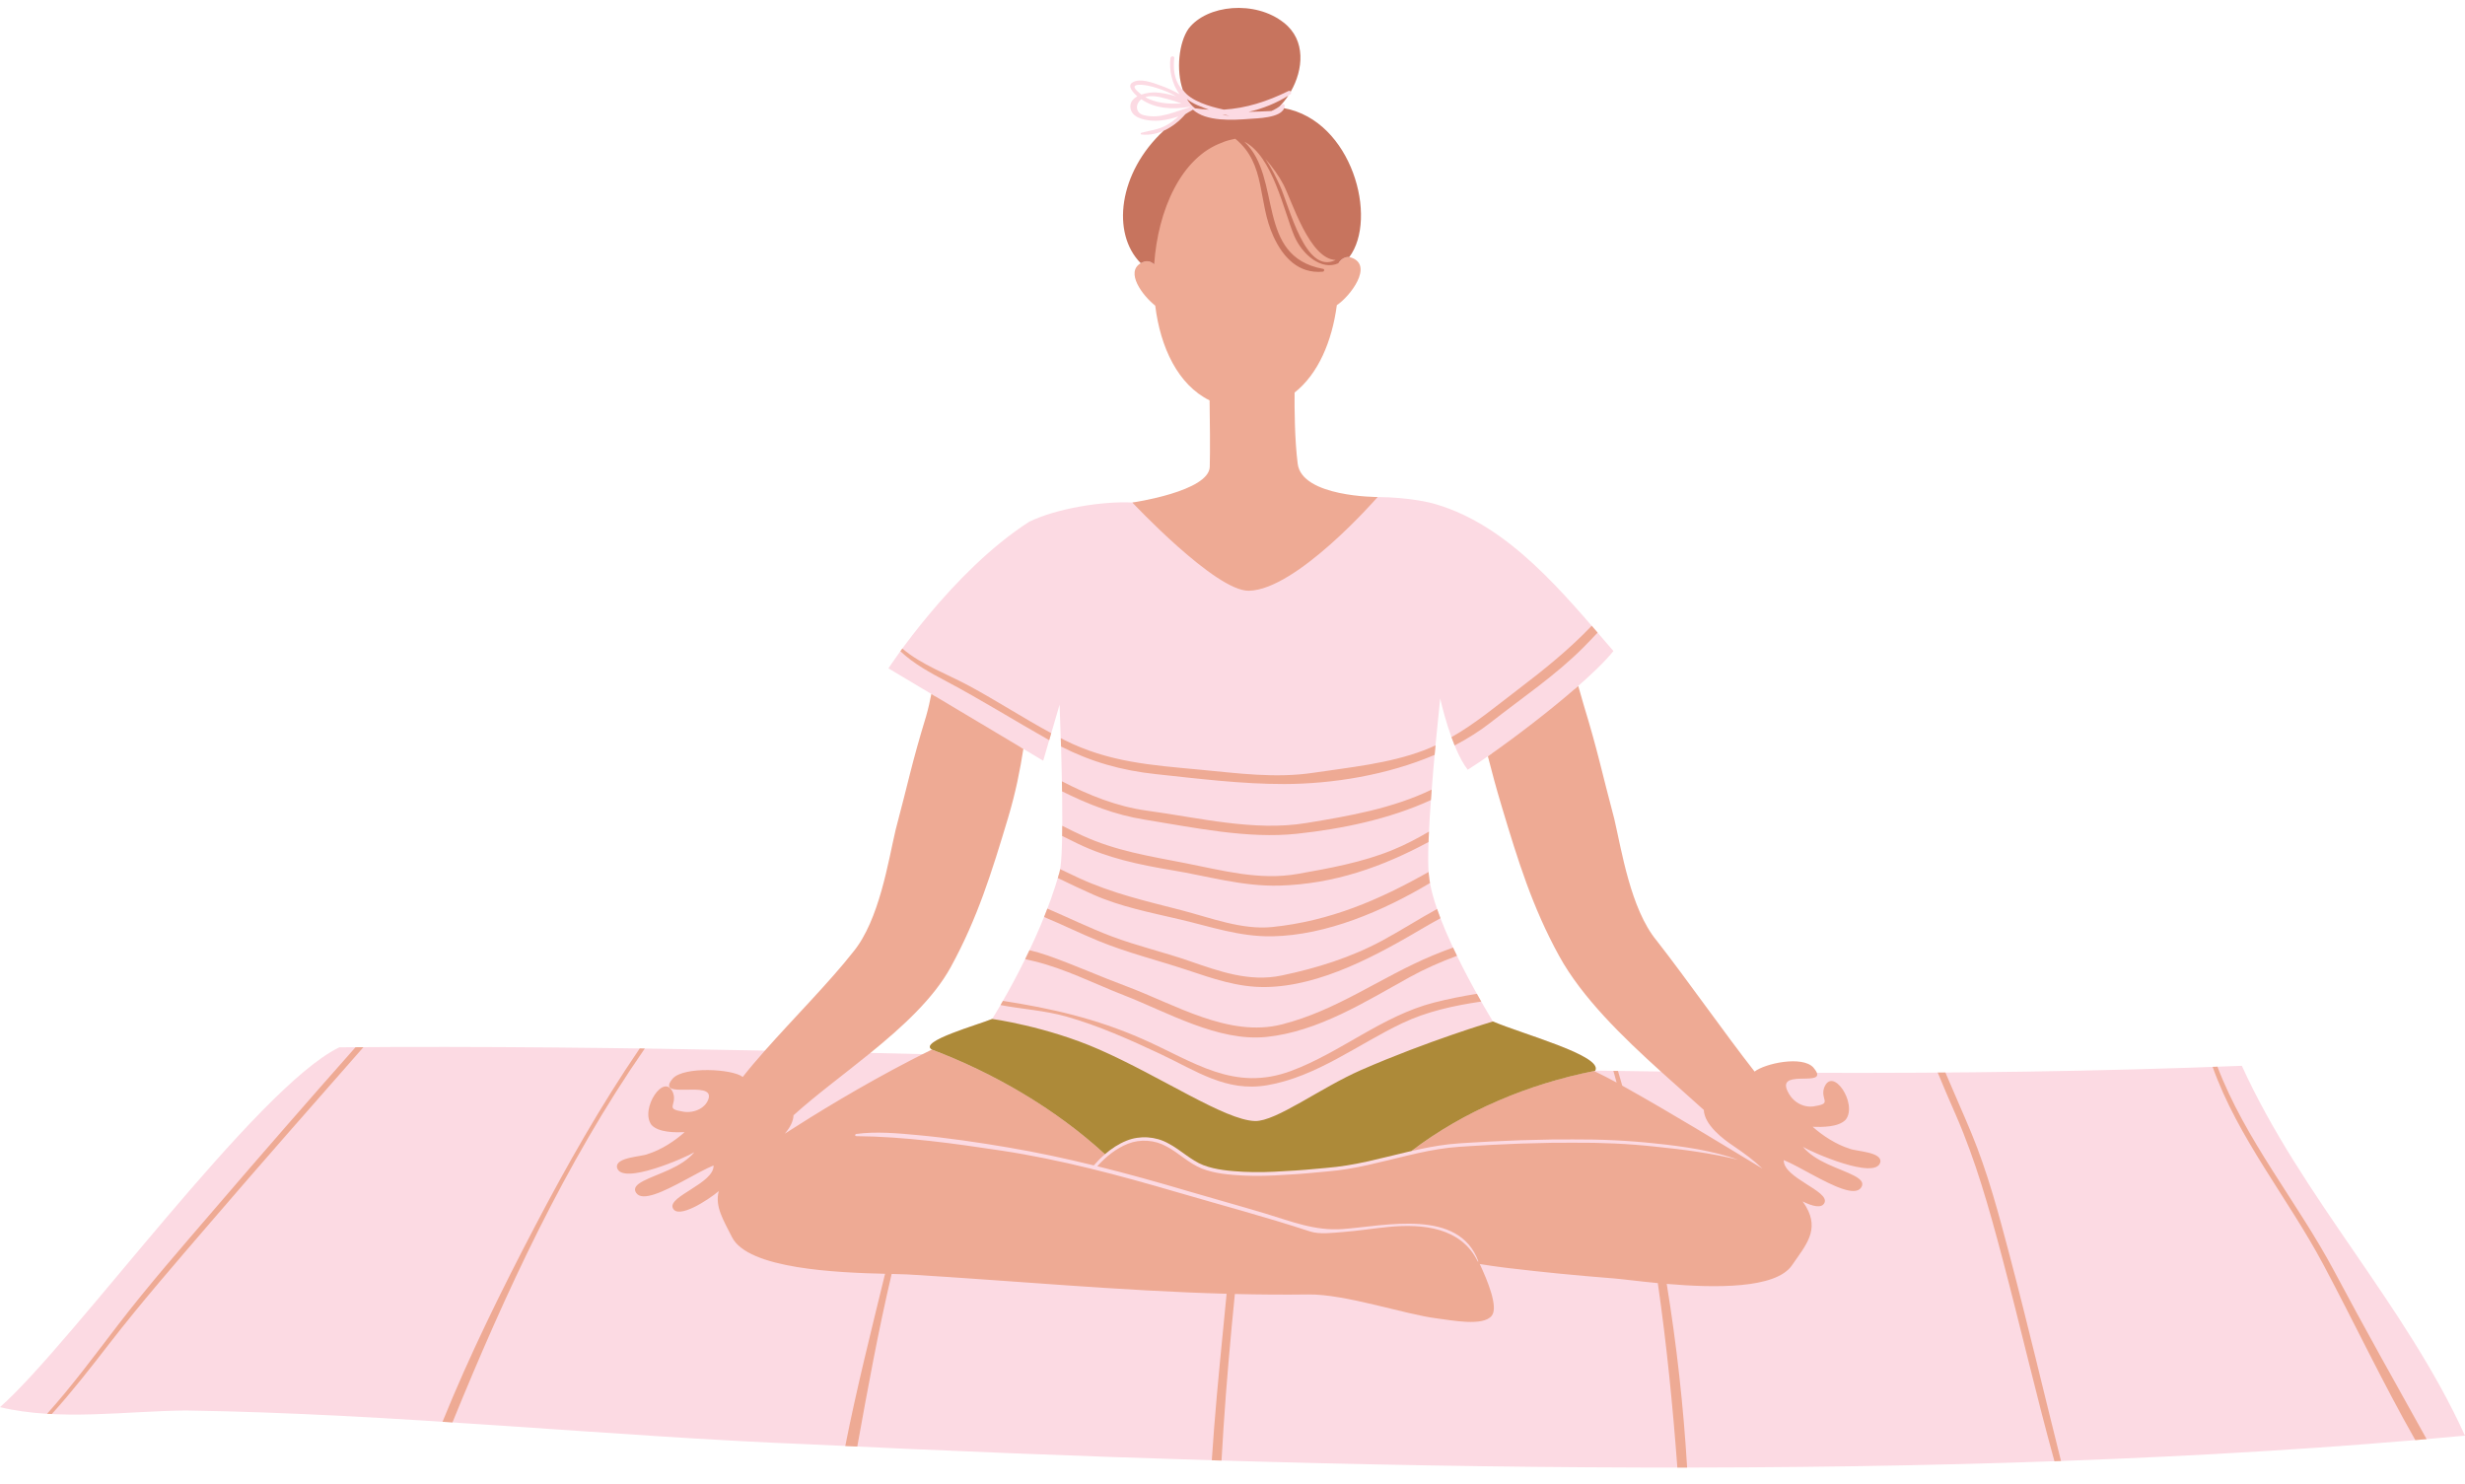 <?xml version="1.0" encoding="UTF-8"?><svg xmlns="http://www.w3.org/2000/svg" xmlns:xlink="http://www.w3.org/1999/xlink" height="301.0" preserveAspectRatio="xMidYMid meet" version="1.0" viewBox="0.0 -1.6 500.0 301.0" width="500.0" zoomAndPan="magnify"><defs><clipPath id="a"><path d="M 125 137 L 382 137 L 382 296.07 L 125 296.07 Z M 125 137"/></clipPath></defs><g><g id="change1_1"><path d="M 323.582 215.547 C 325.184 212.531 308.715 208.121 302.828 205.582 C 302.828 205.582 290.777 186.129 289.836 175.914 C 289.148 169.816 291.133 149.484 292.125 140.066 C 292.125 140.066 294.34 150.211 297.719 154.527 C 299.047 153.691 300.711 152.57 302.566 151.262 C 302.785 151.84 302.938 152.223 302.938 152.223 C 302.938 152.223 304.664 158.699 305.598 161.797 C 308.668 172.023 311.57 181.684 317.129 191.812 C 321.648 200.047 329.625 207.824 337.57 215 C 337.852 215.258 338.133 215.504 338.414 215.758 C 333.477 215.699 328.531 215.629 323.582 215.547 Z M 214.918 175.277 C 210.84 189.98 201.25 205.07 201.25 205.07 C 201.25 205.07 201.25 205.07 201.246 205.07 C 198.578 206.199 186.184 209.652 189.02 211.281 C 189.02 211.281 189.02 211.285 189.02 211.285 C 189.898 211.613 190.781 211.965 191.664 212.32 C 186.105 212.18 180.559 212.051 175.012 211.922 C 175.32 211.672 175.633 211.426 175.941 211.172 C 181.879 206.348 188.426 200.543 191.965 194.098 C 197.512 183.984 200.418 174.316 203.492 164.078 C 205.086 158.777 205.934 154.254 206.484 150.805 L 206.77 149.809 L 211.605 152.695 L 214.926 141.328 C 215.289 150.602 215.965 171.312 214.918 175.277 Z M 232.02 21.766 C 230.266 21.336 230.234 19.488 231.504 18.535 C 234.336 20.492 237.949 20.637 241.246 20.078 C 241.293 20.098 241.34 20.121 241.387 20.145 C 238.266 21.02 235.398 22.598 232.02 21.766 Z M 230.602 16.789 C 228.832 15.066 232.516 15.699 232.793 15.758 C 234.125 16.027 235.426 16.496 236.688 16.988 C 237.355 17.254 237.98 17.594 238.594 17.953 C 237.191 17.5 235.723 17.238 234.504 17.152 C 233.754 17.102 232.57 17.215 231.52 17.582 C 231.199 17.34 230.895 17.078 230.602 16.789 Z M 239.691 19.41 C 237.445 19.441 235.402 19.492 233.027 18.48 C 232.77 18.371 232.527 18.242 232.297 18.105 C 233.703 17.613 235.352 18.109 236.715 18.457 C 237.77 18.727 238.738 19.039 239.691 19.41 Z M 454.738 214.578 C 425.98 215.723 396.801 216.094 367.395 216 C 367.316 215.887 367.223 215.758 367.086 215.598 C 366.527 214.996 365.336 214.668 363.719 214.668 C 361.531 214.668 359.094 215.266 357.57 215.945 C 356.637 215.941 355.703 215.934 354.773 215.926 C 351.793 212.105 348.414 207.5 345.141 203.031 C 341.766 198.426 338.273 193.664 335.266 189.82 C 330.645 184.23 328.648 174.879 327.191 168.047 C 326.93 166.816 326.688 165.684 326.465 164.723 C 325.566 161.359 324.898 158.711 324.289 156.285 C 323.172 151.832 322.203 147.984 320.27 141.656 C 320.039 140.84 319.602 139.316 319.602 139.316 L 319.363 138.199 C 322.715 135.305 325.578 132.566 327.27 130.449 C 317.262 118.883 306.297 105.121 291.262 100.68 C 287.168 99.473 280.48 98.953 276.191 99.355 L 274.719 99.387 C 269.98 98.805 263.312 97.16 262.723 92.523 C 262.105 87.633 262.062 81.336 262.09 78.016 L 262.094 77.777 L 262.281 77.629 C 266.66 74.188 269.641 68.008 270.668 60.227 L 270.695 60 L 270.891 59.875 C 272.879 58.578 275.734 54.938 275.461 52.766 C 275.359 51.977 274.855 51.441 273.902 51.113 C 273.828 51.09 273.738 51.074 273.605 51.055 C 273.543 51.047 273.48 51.039 273.422 51.039 C 272.863 51.039 272.305 51.414 271.887 52.062 L 271.809 52.188 L 271.676 52.246 C 271.242 52.445 270.785 52.555 270.32 52.621 C 274.578 50.812 275.828 45.426 275.52 40.703 C 274.957 32.074 269.402 22.406 260.18 20.84 C 260.422 20.547 260.57 20.211 260.57 19.801 C 260.566 19.527 260.234 19.395 260.043 19.582 C 259.625 19.98 259.121 20.316 258.555 20.605 L 258.223 20.566 L 258.992 19.828 C 259.438 19.398 259.848 18.922 260.234 18.422 C 260.734 18.141 261.238 17.855 261.707 17.539 C 262.125 17.266 261.766 16.652 261.316 16.875 C 261.301 16.883 261.285 16.891 261.27 16.895 C 262.621 14.613 263.391 11.969 263.27 9.602 C 263.141 7.062 262.047 4.914 260.102 3.395 C 257.754 1.531 254.594 0.504 251.203 0.504 C 247.094 0.504 243.363 2.039 241.488 4.504 C 239.527 7.305 238.938 13.59 240.824 17.543 C 240.703 17.445 240.582 17.352 240.465 17.246 C 240.297 17.074 240.121 16.902 239.984 16.711 C 239.949 16.656 239.895 16.629 239.836 16.617 C 239.695 16.457 239.555 16.297 239.422 16.117 C 238.145 14.395 237.961 12.258 238.191 10.195 C 238.254 9.695 237.477 9.703 237.414 10.195 C 237.105 12.672 237.746 15.457 239.262 17.52 C 238.031 16.805 236.73 16.207 235.355 15.727 C 233.836 15.191 231.309 14.188 229.75 15.098 C 228.543 15.805 229.832 17.188 230.699 17.941 C 229.867 18.395 229.262 19.066 229.281 20.023 C 229.328 22.195 231.934 22.758 233.695 22.875 C 235.367 22.984 237.266 22.621 239.043 22.02 C 238.285 22.703 237.484 23.316 236.574 23.82 C 234.984 24.699 233.227 24.875 231.504 25.336 C 231.297 25.391 231.359 25.668 231.555 25.688 C 235.023 26.059 238.344 24.051 240.504 21.469 C 241.051 21.23 241.562 20.977 242.051 20.715 C 242.16 20.812 242.285 20.898 242.402 20.988 C 231.602 26.879 227.559 37.078 228.395 44.121 C 228.781 47.391 230.141 50.07 232.273 51.938 C 232.219 51.953 232.164 51.969 232.105 51.992 C 231.93 52.059 231.777 52.137 231.637 52.219 C 231.012 52.578 230.688 53.07 230.637 53.723 C 230.496 55.551 232.562 58.352 234.637 60.008 L 234.797 60.133 L 234.82 60.34 C 235.941 69.496 239.859 76.355 245.57 79.16 L 245.844 79.297 L 245.852 79.602 C 245.906 83.168 245.984 89.664 245.883 93.098 C 245.77 97.051 237.648 99.289 232.926 100.262 L 229.688 100.328 C 223.605 100.016 214.301 101.531 208.77 104.223 C 192.957 114.371 180.211 133.965 180.211 133.965 L 189.824 139.699 L 189.613 140.738 C 189.371 141.859 189.109 142.906 188.809 143.965 C 186.883 150.266 185.914 154.109 184.797 158.559 C 184.188 160.992 183.523 163.641 182.633 166.98 C 182.398 167.965 182.16 169.094 181.898 170.316 C 180.441 177.152 178.449 186.516 173.844 192.094 C 170.773 196.008 166.613 200.496 162.594 204.836 C 160.535 207.051 158.426 209.332 156.473 211.52 C 126.969 210.93 97.688 210.59 68.836 210.828 C 52.039 218.902 14.77 270.793 0 283.812 C 11.926 286.688 25.797 284.59 37.699 284.488 C 80.359 285.129 123.055 289.738 164.727 291.375 C 269.918 296.457 395.922 299.383 499.996 289.594 C 487.875 262.91 466.863 241.262 454.738 214.578" fill="#fcdae3"/></g><g id="change2_2"><path d="M 72.113 210.809 C 62.469 221.707 52.906 232.676 43.43 243.727 C 36.836 251.414 30.137 259.059 23.969 267.094 C 19.27 273.215 14.688 279.434 9.551 285.16 C 9.742 285.172 9.938 285.18 10.129 285.188 C 10.258 285.195 10.383 285.199 10.508 285.207 C 14.609 280.688 18.367 275.852 22.121 271.004 C 28.668 262.551 35.691 254.496 42.652 246.391 C 52.914 234.445 63.32 222.629 73.715 210.801 C 73.336 210.801 72.957 210.805 72.574 210.805 C 72.422 210.809 72.266 210.809 72.113 210.809" fill="#eeaa94"/></g><g id="change2_3"><path d="M 473.496 256.273 C 466.047 242.277 455.445 229.633 449.789 214.758 C 449.746 214.758 449.703 214.762 449.66 214.762 C 449.379 214.773 449.094 214.781 448.809 214.793 C 453.941 229.227 464.066 241.387 471.254 254.867 C 477.492 266.57 483.289 278.828 489.926 290.496 C 490.691 290.43 491.445 290.359 492.211 290.293 C 485.914 278.988 479.582 267.707 473.496 256.273" fill="#eeaa94"/></g><g id="change2_4"><path d="M 129.762 211.055 C 121.887 222.594 114.961 234.812 108.508 247.141 C 101.836 259.891 95.27 273.176 89.762 286.781 C 90.434 286.824 91.105 286.863 91.777 286.91 C 102.547 260.527 114.605 234.422 130.789 211.07 C 130.445 211.066 130.102 211.062 129.762 211.055" fill="#eeaa94"/></g><g id="change2_5"><path d="M 399.895 228.273 C 398.18 224.129 396.336 220.059 394.602 215.941 C 394.211 215.945 393.816 215.949 393.426 215.949 C 393.301 215.949 393.172 215.949 393.047 215.953 C 394.242 218.898 395.527 221.812 396.797 224.73 C 400.805 233.961 403.477 243.512 406.055 253.219 C 409.727 267.047 412.918 280.988 416.719 294.777 C 417.16 294.762 417.609 294.75 418.055 294.73 C 414.543 280.758 411.254 266.73 407.574 252.801 C 405.387 244.512 403.172 236.203 399.895 228.273" fill="#eeaa94"/></g><g clip-path="url(#a)" id="change2_1"><path d="M 375.145 231.379 C 372.379 230.512 369.648 228.695 367.684 226.949 C 369.57 227.023 372.949 227.043 374.391 225.5 C 376.879 222.285 371.691 214.488 369.988 219.074 C 369.242 221.445 371.613 222.191 368.32 222.723 C 366.152 223.254 363.906 222.113 362.855 220.219 C 359.832 215.105 369.547 218.684 368.531 216 C 368.426 215.715 368.199 215.359 367.82 214.918 C 365.555 212.469 358.066 214.082 355.898 215.742 C 349.812 207.98 342.117 196.949 336.035 189.184 C 330.73 182.766 328.906 170.73 327.434 164.465 C 324.855 154.812 324.203 151.098 321.234 141.383 C 320.844 139.996 320.48 138.73 320.133 137.531 C 314.461 142.508 307.168 148.062 301.801 151.801 C 302.594 154.906 303.488 158.262 304.641 162.082 C 307.914 172.988 310.816 182.387 316.254 192.293 C 320.871 200.711 329.09 208.688 336.898 215.742 C 339.926 218.473 342.891 221.07 345.562 223.496 L 345.598 223.473 C 345.676 226.543 349.52 229.453 351.605 230.832 C 353.805 232.316 355.754 233.766 357.496 235.426 C 348.957 230.258 339.172 224.25 329.055 218.598 C 328.77 217.605 328.484 216.609 328.188 215.617 C 328.18 215.617 328.176 215.617 328.168 215.617 C 327.863 215.613 327.562 215.609 327.258 215.605 C 327.48 216.391 327.691 217.184 327.91 217.973 C 326.473 217.191 324.945 216.41 323.344 215.633 C 310.07 218.266 296.973 223.723 286.285 231.867 C 288.762 231.297 291.27 230.801 293.809 230.504 C 296.641 230.195 299.43 230.133 302.238 229.938 C 305.055 229.836 307.863 229.66 310.676 229.621 L 314.895 229.523 L 319.117 229.512 C 324.738 229.48 330.391 229.73 335.98 230.355 C 338.781 230.633 341.574 231.008 344.352 231.5 C 347.117 232.023 349.883 232.664 352.523 233.629 C 349.793 232.941 347.035 232.441 344.266 232.02 C 341.492 231.582 338.707 231.281 335.914 230.988 C 330.332 230.375 324.734 230.133 319.113 230.176 L 314.902 230.188 L 310.695 230.293 C 307.887 230.336 305.086 230.516 302.281 230.625 C 299.488 230.82 296.645 230.895 293.891 231.199 C 291.117 231.523 288.375 232.094 285.648 232.742 C 282.918 233.387 280.195 234.098 277.441 234.703 C 274.695 235.324 271.887 235.793 269.074 236.02 C 266.27 236.285 263.465 236.559 260.66 236.684 C 257.859 236.883 255.012 236.969 252.195 236.836 C 249.383 236.676 246.512 236.477 243.793 235.422 C 241.059 234.32 239.055 232.199 236.629 230.938 C 234.254 229.598 231.301 229.395 228.773 230.391 C 226.387 231.328 224.305 233.031 222.574 234.945 C 228.738 236.469 234.859 238.184 240.957 239.992 C 246.137 241.527 251.352 242.949 256.527 244.504 C 261.891 246.113 266.676 248.109 272.367 247.688 C 280.996 247.047 295.914 243.445 299.859 254.207 C 299.887 254.273 299.777 254.32 299.742 254.254 C 296.363 247.359 288.664 246.602 281.73 247.25 C 278.602 247.547 275.496 248.062 272.363 248.293 C 270.27 248.445 267.715 248.828 265.684 248.16 C 256.742 245.223 247.633 242.812 238.602 240.168 C 226.957 236.762 215.164 233.598 203.148 231.781 C 193.484 230.32 183.473 228.93 173.676 228.844 C 173.383 228.84 173.402 228.438 173.676 228.398 C 177.75 227.859 181.988 228.246 186.055 228.625 C 192.246 229.195 198.398 230.105 204.527 231.145 C 210.359 232.133 216.133 233.375 221.863 234.777 C 222.566 233.973 223.32 233.207 224.133 232.508 C 213.992 223.203 201.402 215.945 189.02 211.285 C 188.398 211.59 187.781 211.898 187.168 212.207 C 186.363 212.609 185.562 213.02 184.77 213.43 C 174.551 218.719 165.281 224.414 159.188 228.344 C 160.191 227.184 160.926 225.887 160.961 224.559 L 160.996 224.582 C 165.375 220.605 171.066 216.43 176.574 211.949 C 183.102 206.641 189.363 200.91 192.84 194.578 C 198.273 184.676 201.176 175.273 204.453 164.367 C 206.043 159.07 206.918 154.523 207.582 150.293 L 188.914 139.156 C 188.641 140.574 188.309 142.066 187.852 143.672 C 184.883 153.387 184.234 157.098 181.66 166.754 C 180.188 173.02 178.363 185.051 173.059 191.477 C 168.305 197.543 161.02 204.871 155.16 211.488 C 153.523 213.34 151.992 215.137 150.66 216.832 C 148.488 215.172 138.754 214.684 136.48 217.133 C 132.551 221.758 145.062 217.227 143.703 221.309 C 143.016 223.363 140.402 224.344 138.234 223.809 C 134.941 223.281 137.312 222.535 136.566 220.164 C 134.863 215.578 129.676 223.379 132.164 226.586 C 133.605 228.133 136.984 228.109 138.875 228.035 C 136.906 229.785 134.18 231.602 131.41 232.469 C 130.195 233.027 124.746 233.094 125.156 235.223 C 126.062 238.93 139.18 233.148 140.848 232.102 C 139.594 233.59 137.805 234.699 135.855 235.602 C 131.93 237.414 127.773 238.434 129.027 240.34 C 130.266 242.23 134.707 240.023 138.91 237.766 C 141.066 236.605 143.168 235.43 144.734 234.789 C 144.906 238.383 135.473 241.035 136.465 243.41 C 137.469 245.824 143.648 241.805 145.797 239.988 C 144.949 243.129 146.797 245.961 148.473 249.32 C 151.715 255.812 169.961 256.527 179.527 256.762 C 176.746 268.191 173.789 279.902 171.453 291.695 C 172.266 291.734 173.07 291.773 173.891 291.809 C 176 280.105 178.137 268.406 180.863 256.793 C 182.188 256.824 183.289 256.852 184.07 256.891 C 205.707 258.18 227.215 260.223 248.805 260.816 C 248.578 263.18 248.348 265.547 248.113 267.918 C 247.234 276.762 246.379 285.664 245.801 294.586 C 245.883 294.59 245.965 294.594 246.047 294.594 C 246.555 294.609 247.062 294.625 247.57 294.641 C 247.641 294.641 247.707 294.645 247.773 294.645 C 248.266 285.746 248.961 276.844 249.797 267.918 C 250.02 265.566 250.246 263.215 250.48 260.859 C 255.438 260.98 260.395 261.02 265.359 260.953 C 272.906 260.852 285.062 265.027 291.445 265.809 C 294.391 266.172 300.852 267.496 302.594 265.262 C 303.969 263.496 301.684 258.047 300.156 254.785 C 301.797 255.047 303.441 255.297 305.094 255.496 C 305.434 255.539 305.773 255.582 306.113 255.621 C 312.938 256.438 319.801 257.102 326.652 257.645 C 326.84 257.652 327.02 257.672 327.203 257.684 C 328.957 257.832 332.297 258.273 336.27 258.652 C 338.062 271.047 339.297 283.531 340.234 296.066 C 340.895 296.066 341.555 296.066 342.215 296.066 C 341.469 283.621 340.09 271.16 338.078 258.812 C 347.762 259.641 360.195 259.855 363.492 255.027 C 366.227 251.031 369.141 247.941 366.34 243.137 C 366.129 242.781 365.891 242.434 365.641 242.086 C 367.66 243.09 369.574 243.574 370.094 242.324 C 371.082 239.945 361.648 237.293 361.82 233.699 C 363.387 234.344 365.484 235.516 367.645 236.68 C 371.852 238.938 376.293 241.145 377.527 239.254 C 378.781 237.344 374.629 236.328 370.699 234.512 C 368.754 233.613 366.965 232.504 365.707 231.016 C 367.375 232.062 380.492 237.84 381.402 234.133 C 381.809 232.004 376.359 231.938 375.145 231.379" fill="#eeaa94"/></g><g id="change2_6"><path d="M 203.008 202.148 C 202.984 202.184 202.965 202.223 202.945 202.254 C 207.324 203.09 211.848 203.344 216.168 204.551 C 222.742 206.391 229.191 209.285 235.352 212.176 C 242.605 215.578 248.703 219.941 257.008 218.523 C 267.059 216.809 275.438 210.207 284.445 205.926 C 289.465 203.543 294.906 202.363 300.449 201.547 C 300.191 201.09 299.914 200.598 299.629 200.082 C 299.605 200.047 299.59 200.016 299.566 199.977 C 296.652 200.441 293.754 201.016 290.875 201.754 C 280.391 204.441 271.984 211.844 261.938 215.598 C 250.277 219.957 242.195 213.75 231.762 209.148 C 222.355 205 213.258 202.93 203.434 201.406 C 203.285 201.668 203.145 201.914 203.008 202.148" fill="#eeaa94"/></g><g id="change2_7"><path d="M 256.879 208.723 C 267.352 207.645 276.941 201.578 285.918 196.609 C 288.984 194.914 292.215 193.5 295.535 192.27 C 295.27 191.723 295.008 191.172 294.746 190.613 C 294.742 190.609 294.738 190.605 294.738 190.598 C 293.352 191.102 291.977 191.625 290.625 192.191 C 280.102 196.574 271.234 203.352 259.98 206.191 C 249.234 208.902 238.281 202.09 228.434 198.43 C 223.078 196.441 217.867 194.082 212.473 192.191 C 211.27 191.77 210.051 191.43 208.82 191.125 C 208.816 191.129 208.816 191.133 208.816 191.133 C 208.527 191.742 208.238 192.336 207.953 192.918 C 207.949 192.926 207.945 192.934 207.941 192.941 C 208.543 193.074 209.145 193.215 209.742 193.359 C 215.984 194.859 221.965 197.926 227.934 200.25 C 236.793 203.695 247.086 209.727 256.879 208.723" fill="#eeaa94"/></g><g id="change2_8"><path d="M 259.922 196.27 C 253.402 197.629 247.297 195.41 241.219 193.309 C 235.992 191.496 230.602 190.262 225.422 188.297 C 221.016 186.629 216.777 184.547 212.445 182.695 C 212.441 182.711 212.438 182.719 212.43 182.73 C 212.219 183.285 212.004 183.836 211.781 184.383 C 211.781 184.387 211.777 184.391 211.777 184.395 C 215.484 185.938 219.105 187.723 222.812 189.246 C 228.652 191.648 234.734 193.141 240.719 195.121 C 245.984 196.871 250.996 198.656 256.602 198.602 C 267.945 198.484 279.598 192 289.051 186.41 C 290.074 185.805 291.129 185.227 292.184 184.648 C 292.18 184.641 292.18 184.637 292.176 184.629 C 291.938 184.004 291.711 183.383 291.496 182.77 C 287.742 184.816 284.129 187.16 280.375 189.18 C 273.953 192.637 267.027 194.789 259.922 196.27" fill="#eeaa94"/></g><g id="change2_9"><path d="M 239.188 184.852 C 245.527 186.332 251.461 188.434 258.047 188.312 C 269.09 188.109 280.586 183.156 290.062 177.504 C 289.961 176.953 289.883 176.422 289.836 175.914 C 289.812 175.711 289.793 175.492 289.773 175.262 C 279.844 180.883 269.801 185.227 258.047 186.43 C 251.91 187.055 245.539 184.547 239.688 183.031 C 232.457 181.16 225.727 179.648 218.875 176.504 C 217.59 175.914 216.312 175.305 215.039 174.688 C 215.035 174.691 215.035 174.695 215.035 174.699 C 215.02 174.789 215.004 174.875 214.988 174.957 C 214.965 175.074 214.941 175.184 214.918 175.277 C 214.805 175.684 214.688 176.09 214.566 176.492 C 216.965 177.648 219.363 178.805 221.801 179.875 C 227.379 182.332 233.285 183.469 239.188 184.852" fill="#eeaa94"/></g><g id="change2_10"><path d="M 240.34 173.453 C 233.082 172.035 226.41 171.004 219.59 167.898 C 218.199 167.266 216.832 166.594 215.473 165.902 C 215.469 166.609 215.461 167.297 215.445 167.953 C 216.508 168.484 217.566 169.016 218.637 169.527 C 224.758 172.473 231.074 173.797 237.742 174.906 C 245.02 176.117 252.055 178.23 259.492 178.027 C 270.645 177.723 280.5 174.172 289.762 169.184 C 289.785 168.523 289.812 167.836 289.848 167.125 C 289.852 167.105 289.852 167.09 289.852 167.07 C 287.488 168.469 285.051 169.75 282.426 170.82 C 276.32 173.309 269.723 174.504 263.266 175.648 C 255.441 177.035 247.969 174.945 240.34 173.453" fill="#eeaa94"/></g><g id="change2_11"><path d="M 290.406 158.551 C 282.359 162.414 273.688 163.902 264.934 165.34 C 254.383 167.066 243.203 164.258 232.699 162.832 C 226.48 161.984 220.848 159.676 215.395 156.875 C 215.395 156.887 215.395 156.895 215.395 156.906 C 215.406 157.527 215.418 158.148 215.43 158.766 C 215.43 158.812 215.43 158.859 215.43 158.91 C 220.699 161.527 226.113 163.676 232.195 164.648 C 242.141 166.242 253.051 168.598 263.137 167.504 C 272.312 166.512 281.801 164.543 290.246 160.676 C 290.297 159.973 290.352 159.262 290.406 158.551" fill="#eeaa94"/></g><g id="change2_12"><path d="M 215.219 149.816 C 221.34 152.934 227.504 154.676 234.465 155.418 C 243.039 156.332 251.859 157.441 260.488 157.426 C 270.352 157.402 281.402 155.602 291 151.516 C 291.055 150.906 291.109 150.305 291.168 149.707 C 291.172 149.668 291.176 149.629 291.18 149.586 C 290.395 149.945 289.602 150.293 288.773 150.605 C 281.688 153.277 273.883 154.023 266.445 155.137 C 258.672 156.305 251.094 155.234 243.336 154.508 C 233.496 153.586 224.867 153.008 215.848 148.473 C 215.617 148.359 215.395 148.234 215.168 148.117 C 215.184 148.641 215.203 149.176 215.219 149.715 C 215.219 149.746 215.219 149.781 215.219 149.816" fill="#eeaa94"/></g><g id="change2_13"><path d="M 212.82 148.531 L 213.184 147.285 L 213.234 147.109 C 207.582 144.055 202.18 140.531 196.523 137.484 C 192.074 135.086 186.93 133.262 183.027 129.945 C 182.891 130.133 182.762 130.309 182.633 130.488 C 185.312 133.035 188.734 134.879 191.941 136.578 C 199.039 140.34 205.828 144.59 212.82 148.531" fill="#eeaa94"/></g><g id="change2_14"><path d="M 295.051 149.574 C 295.055 149.582 295.059 149.59 295.062 149.598 C 297.676 148.234 300.145 146.684 302.395 144.918 C 308.75 139.93 315.512 135.41 321.219 129.672 C 322.184 128.699 323.121 127.711 324.059 126.715 C 323.66 126.254 323.262 125.793 322.863 125.332 C 318.23 130.172 313.305 134.141 307.926 138.234 C 303.387 141.691 299.219 145.191 294.414 147.922 C 294.418 147.93 294.422 147.938 294.426 147.945 C 294.621 148.488 294.832 149.035 295.051 149.574" fill="#eeaa94"/></g><g id="change2_15"><path d="M 229.688 100.328 C 229.688 100.328 246.578 118.352 253.324 118.223 C 263 118.035 279.121 99.578 279.43 99.227 C 279.434 99.223 279.445 99.207 279.445 99.207 C 279.445 99.207 264.082 99.242 263.223 92.461 C 262.602 87.562 262.562 81.195 262.594 78.023 C 267.391 74.254 270.199 67.602 271.164 60.293 C 273.824 58.559 278.684 52.211 274.082 50.648 C 273.945 50.594 273.812 50.578 273.68 50.559 C 273.281 50.504 272.902 50.582 272.562 50.758 C 272.129 50.977 271.754 51.355 271.473 51.793 C 270.547 48.578 269.906 21.082 245.574 25.215 C 237.273 28.172 231.395 40.148 234.109 52.023 C 233.516 51.473 232.738 51.18 231.926 51.523 C 231.727 51.602 231.551 51.691 231.391 51.785 C 228.234 53.594 231.688 58.293 234.328 60.398 C 235.367 68.883 238.961 76.469 245.352 79.609 C 245.41 83.328 245.484 89.684 245.387 93.082 C 245.238 98.078 229.688 100.328 229.688 100.328" fill="#eeaa94"/></g><g id="change3_1"><path d="M 302.828 205.582 C 302.828 205.582 289.602 209.52 276.07 215.441 C 267.84 219.043 258.82 225.887 254.566 225.777 C 248.473 225.625 235.512 216.773 222.914 211.25 C 212.262 206.574 201.25 205.07 201.25 205.07 C 201.25 205.07 201.25 205.07 201.246 205.07 C 198.578 206.199 186.184 209.652 189.02 211.281 C 189.02 211.281 189.02 211.285 189.02 211.285 C 201.402 215.945 213.992 223.203 224.133 232.508 C 225.438 231.375 226.895 230.418 228.523 229.758 C 231.227 228.676 234.422 228.891 236.961 230.305 C 239.52 231.641 241.527 233.73 244.07 234.723 C 246.621 235.699 249.457 235.918 252.227 236.078 C 255.023 236.215 257.805 236.133 260.617 235.938 C 263.426 235.816 266.219 235.547 269.008 235.289 C 271.801 235.062 274.551 234.609 277.285 233.996 C 280.02 233.398 282.742 232.691 285.48 232.051 C 285.75 231.988 286.016 231.93 286.281 231.867 C 296.973 223.723 310.07 218.266 323.344 215.637 C 323.418 215.621 323.492 215.602 323.566 215.586 C 323.574 215.574 323.574 215.562 323.582 215.551 C 325.188 212.531 308.715 208.121 302.828 205.582" fill="#ad8a39"/></g><g id="change4_1"><path d="M 239.988 16.711 C 241.57 18.918 245.465 20.035 248.043 20.59 C 248.117 20.605 248.188 20.613 248.262 20.633 C 252.77 20.355 257.023 18.988 261.32 16.875 C 261.527 16.773 261.715 16.852 261.812 16.992 C 264.383 12.539 264.934 6.539 260.414 3.004 C 254.602 -1.613 244.801 -0.66 241.082 4.219 C 239.125 7.012 238.52 12.605 239.926 16.668 C 239.945 16.684 239.973 16.688 239.988 16.711" fill="#c7745e"/></g><g id="change4_2"><path d="M 242.391 20.363 C 243.348 20.508 244.285 20.598 245.211 20.641 C 243.77 20.098 241.98 19.512 240.75 18.473 C 241.195 19.223 241.742 19.867 242.391 20.363" fill="#c7745e"/></g><g id="change4_3"><path d="M 259.633 36.105 C 259.016 34.746 257.996 32.598 256.684 30.633 C 258.137 32.285 259.406 34.078 260.355 35.883 C 262.137 39.375 265.66 50.973 270.938 51.133 C 264.789 54.25 261.566 40.375 259.633 36.105 Z M 260.469 20.348 C 259.738 22.348 254.961 22.391 253.406 22.516 C 250.105 22.773 244.641 23.098 241.98 20.641 C 241.566 20.867 241.164 21.102 240.77 21.344 C 240.656 21.414 240.543 21.48 240.434 21.551 C 239.254 22.938 237.738 24.156 236.043 24.91 C 226.879 33.387 225.375 45.738 231.391 51.785 C 231.555 51.691 231.727 51.602 231.93 51.527 C 232.742 51.18 233.52 51.473 234.113 52.023 C 234.859 40.949 239.625 30.273 247.922 27.312 C 248.469 27.027 249.52 26.754 250.566 26.547 L 250.57 26.547 C 256.91 31.734 255.027 39.293 258.332 46.414 C 260.27 50.598 263.367 53.949 268.309 53.508 C 268.613 53.48 268.73 53 268.387 52.938 C 254.574 50.426 260.172 34.473 252.41 27.148 C 258.141 30.02 260.469 41.398 262.52 46.238 C 264.133 50.043 268.086 53.359 271.473 51.793 C 271.973 51.012 272.77 50.43 273.68 50.559 C 279.594 42.707 274.23 22.855 260.469 20.348" fill="#c7745e"/></g><g id="change4_4"><path d="M 249.395 21.879 C 249.105 21.82 248.816 21.77 248.535 21.703 C 248.34 21.715 248.141 21.723 247.941 21.73 C 248.422 21.789 248.902 21.84 249.395 21.879" fill="#c7745e"/></g><g id="change4_5"><path d="M 257.895 20.914 C 258.516 20.656 259.074 20.344 259.559 19.973 C 260.203 19.32 260.801 18.586 261.332 17.777 C 258.934 19.316 256.105 20.453 253.266 21.082 C 254.781 21.074 256.305 20.984 257.895 20.914" fill="#c7745e"/></g></g></svg>
